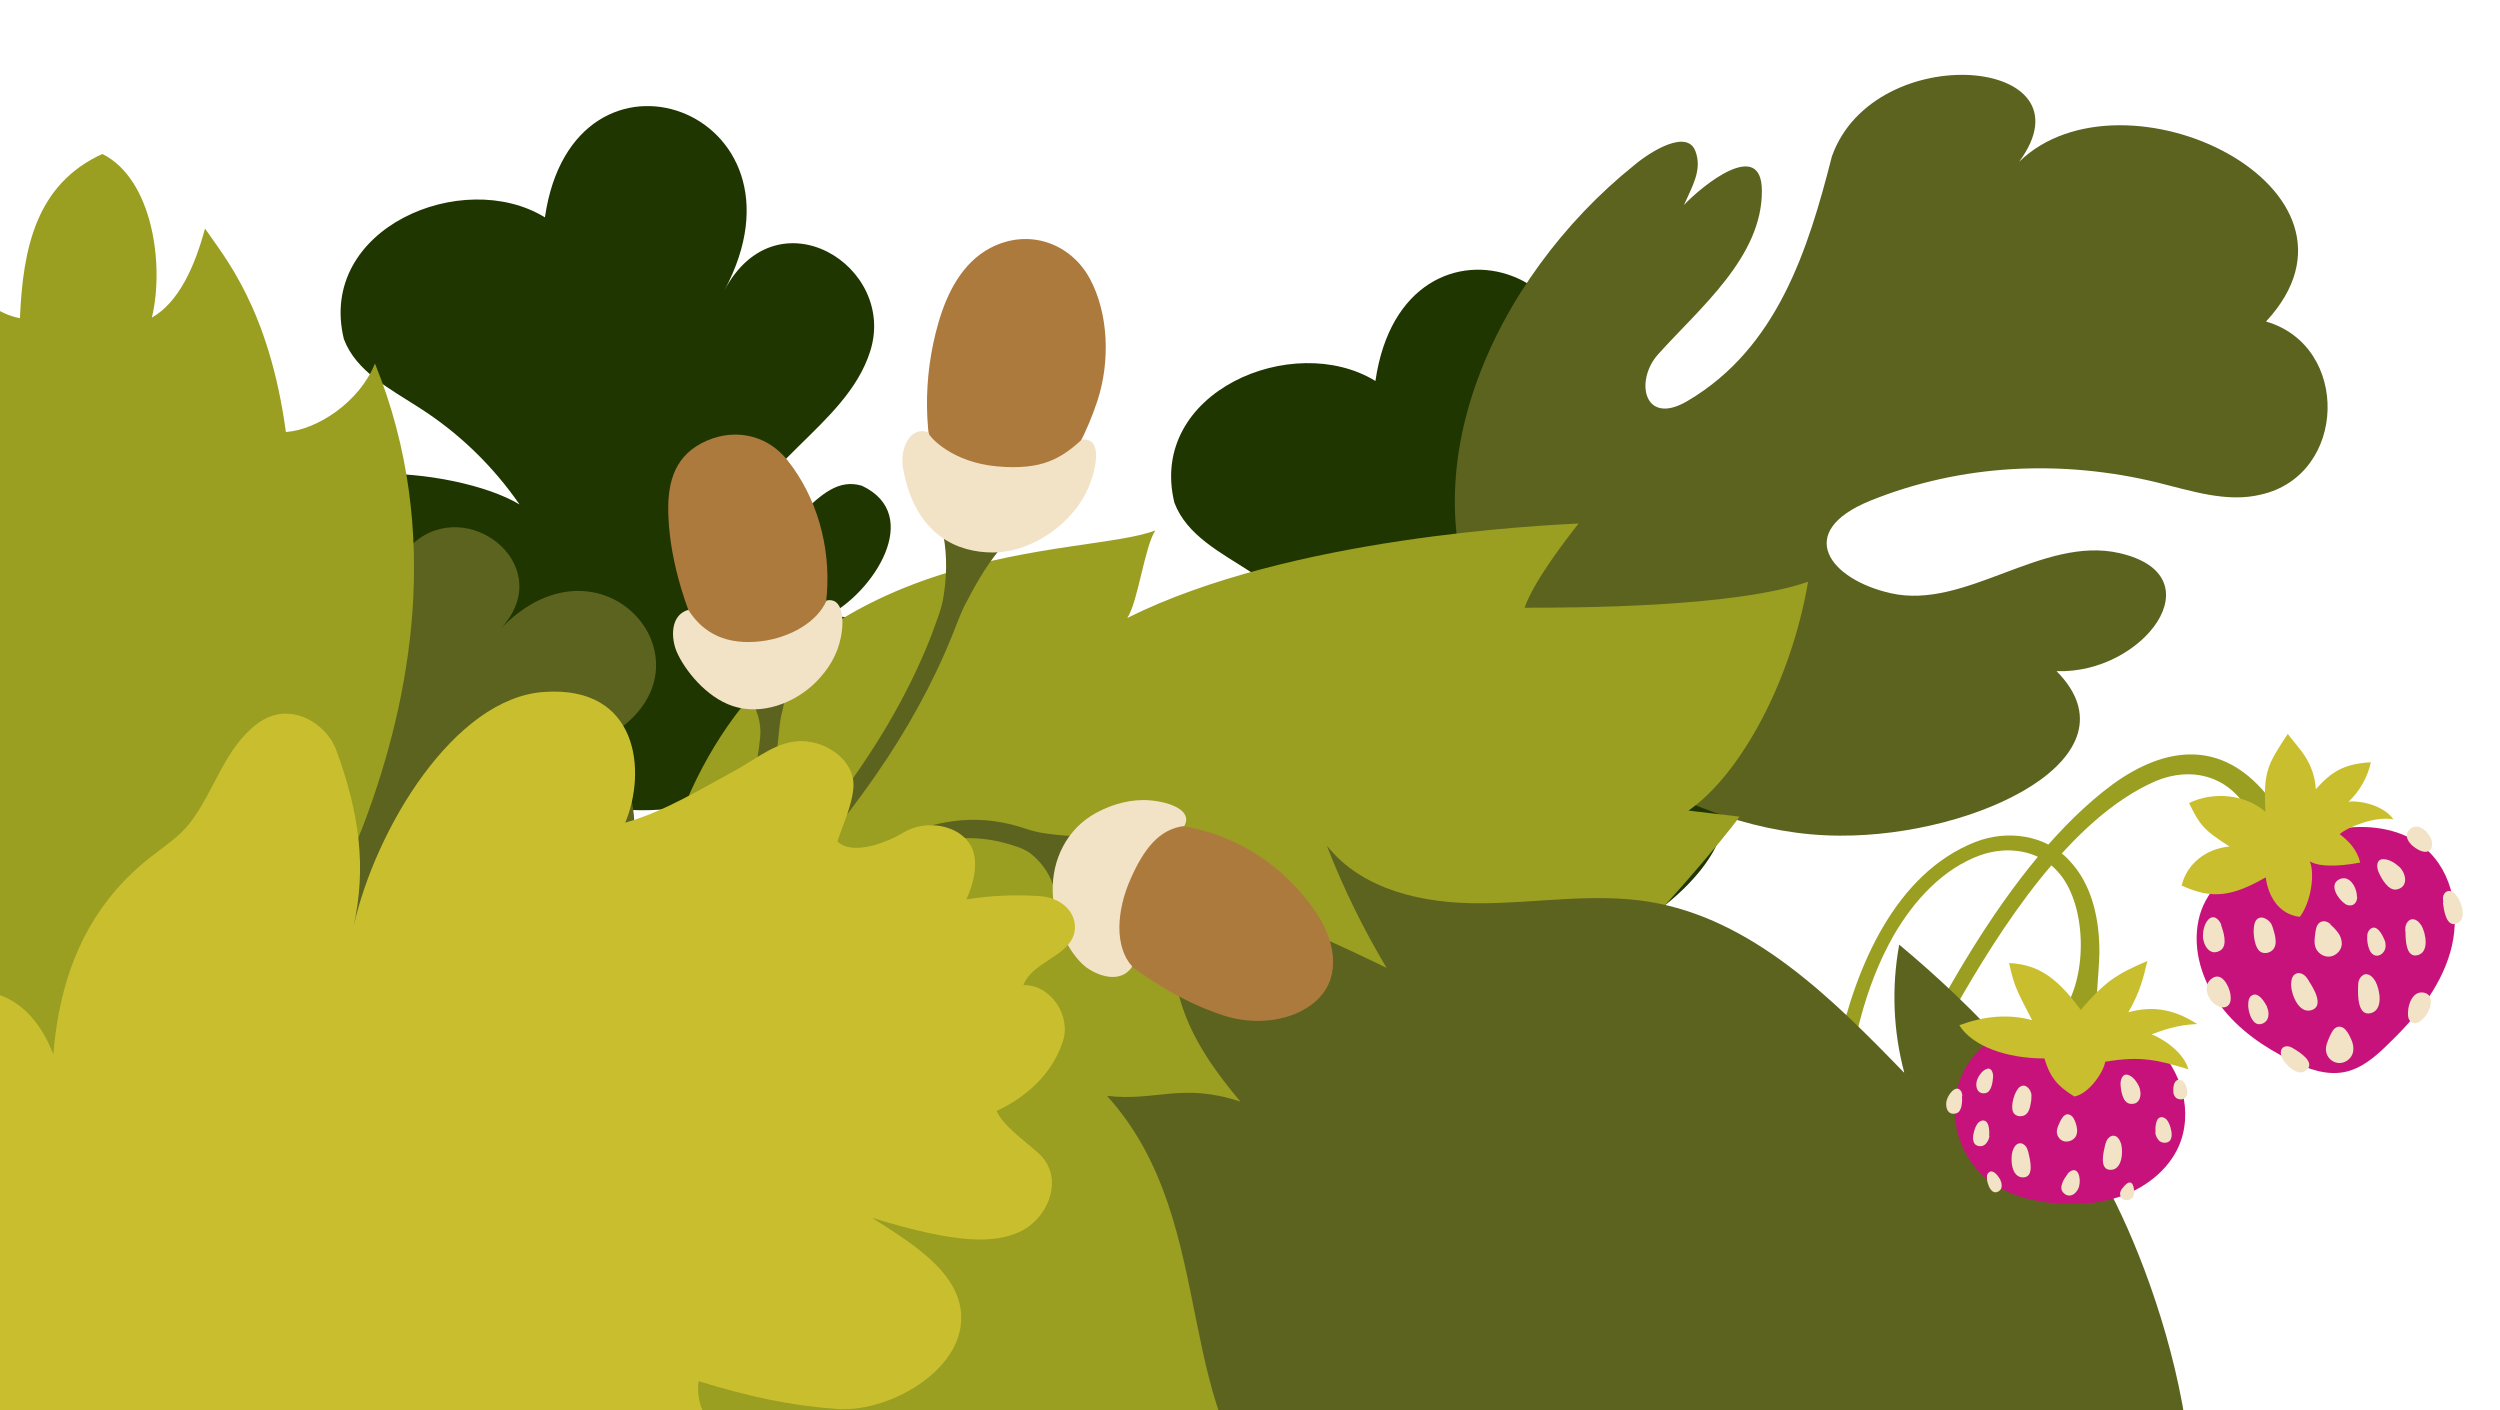 <?xml version="1.0" encoding="UTF-8"?>
<svg id="Layer_2" xmlns="http://www.w3.org/2000/svg" xmlns:xlink="http://www.w3.org/1999/xlink" version="1.1" viewBox="0 0 828.1 467.2">
  <!-- Generator: Adobe Illustrator 29.8.2, SVG Export Plug-In . SVG Version: 2.1.1 Build 3)  -->
  <defs>
    <style>
      .st0 {
        fill: none;
      }

      .st1 {
        fill: #c7127b;
      }

      .st2 {
        fill: #1f3600;
      }

      .st3 {
        fill: #f2e3c7;
      }

      .st4 {
        fill: #c9bf2e;
      }

      .st5 {
        fill: #5b631e;
      }

      .st6 {
        fill: #ad7a3e;
      }

      .st7 {
        clip-path: url(#clippath);
      }

      .st8 {
        fill: #9a9e21;
      }
    </style>
    <clipPath id="clippath">
      <rect class="st0" width="828.1" height="467.2"/>
    </clipPath>
  </defs>
  <g id="Layer_12">
    <g class="st7">
      <g>
        <path class="st2" d="M430.5,463.2c61.9,51,91.8,137.9,74.3,216.2-5.2-8.6-10.3-17.2-15.5-25.7-9,73.3-50.7,142-111.5,183.9.2-6.3.4-12.5.6-18.8,0-1.8,0-4-1.6-4.9-1.2-.8-2.8-.4-4.1,0-19,5.4-36.4,15.2-55,21.9-18.6,6.7-39.7,10-57.8,2.2-19-8.2-33.6-28.1-55-28.1,4.4-8.3,9.9-16,16.2-22.9-14.7,2.3-28.5,10.1-38.1,21.5-.5-18.3,17.8-32.1,20.7-50.2.3-1.8.4-3.7-.4-5.3-1-2.1-3.4-3.2-5.5-4.1-8.1-3.3-16.7-5.6-25.4-6.9,3.1-18.8,6.7-37.7,15-54.8s21.9-32.4,39.7-39c-11.3-4.6-22.6-9.2-33.9-13.8,37.1-13.7,70.8-36.4,97.6-65.5,11.3-12.3,21.6-26.2,25.7-42.4,3.9-15.5,1.9-32,6.3-47.3,5.6-19.5,21.9-35.4,41.5-40.6,19.6-5.1,39.8,2.9,66.4,24.8h0Z"/>
        <path class="st2" d="M456.4,316.7c73.9,29,153.9-58.6,92.6-58.4,15.3-7.6,32.2-33.5,11.6-43.2-15.6-4.7-22.3,21.3-43.2,20.4,5.7-27.6,37.8-39.6,45.9-64.8,9.2-28.5-30.9-53-48.2-20.4,31.9-59.8-50.1-89.2-59.5-24.1-27.2-16.7-75.5,3.6-66.6,40.3,4.1,10.9,15.5,16.6,25.2,22.9,13,8.3,24.2,19.2,33,31.9-21.1-12.7-83-17.9-79.3,10.8,3.2,24.5,29.5,40.5,48.9,52.8-56.8-4-6.5,62.6,39.5,31.8Z"/>
        <path class="st2" d="M181.3,262.5c73.9,29,153.9-58.6,92.6-58.4,15.3-7.6,32.2-33.5,11.6-43.2-15.6-4.7-22.4,21.3-43.2,20.4,5.7-27.6,37.8-39.6,45.9-64.8,9.2-28.5-30.9-53-48.2-20.4,31.9-59.8-50.1-89.2-59.5-24.1-27.2-16.7-75.5,3.6-66.6,40.3,4.1,10.9,15.5,16.6,25.2,22.9,13,8.3,24.2,19.2,33,31.9-21.1-12.7-83-17.9-79.3,10.8,3.2,24.5,29.5,40.5,48.9,52.8-56.8-4-6.5,62.6,39.5,31.8Z"/>
        <g>
          <path class="st5" d="M494.8,214.1c-32.2-55,.6-122.5,46.3-159.2,6-5.1,17.8-12.1,20.5-4.8,2.3,6.1-1,11.5-3.8,17.8,5.9-6.3,25.7-22.4,25.8-4.8.2,22-20.7,39-34.4,54.3-7.8,8.7-4.7,24,9.8,15.4,29.7-17.5,39.9-50,47.8-81,14-39.4,87.7-33,62,1.8,34.6-33.6,122.7,8.8,81.8,52.9,28,8.1,26.9,50.8-1.6,57.3-11.3,2.8-23.1-1.2-34.5-4-31.3-7.6-64.8-6.2-95.1,6.1-25.2,10.3-13.5,26,6.9,30.6,24.8,5.6,50.2-19.1,75.7-13.3,32.6,7.4,7.9,40.2-20.8,39.1,28.2,28.4-26.3,54.8-71.9,54.5-52-.2-99.9-38-114.7-62.8h0Z"/>
          <path class="st5" d="M566.9,180.1c-115.8,69.1-230.6,161-237,253-18.1-106.3,145.8-213.8,223.2-247.9-.6.3,9.7-2.2,13.8-5.1Z"/>
        </g>
        <g>
          <path class="st5" d="M60.4,289.3c-39.5-46.5,3.5-124.4,18.8-80.2,1.7-12.8,16.1-31,28.3-18.4,7.3,10.2-9.7,21-3.9,35.9,18.5-10.5,19.1-36.4,35.1-48.1,18.3-13.2,46,10,26.9,30,35.1-36.8,77,15.5,32.4,37.2,18.9,15.7,16.4,55.2-12.3,57.3-8.9-.4-15.9-7.3-22.9-12.9-9.3-7.4-20-13-31.4-16.4,14.5,12.3,33.8,55.7,12.2,59.6-18.5,3.4-36.6-11.9-50.4-23,17.2,40-43.6,19.2-32.9-21.1h0Z"/>
          <path class="st5" d="M158.7,248.6c-53.5,23.2-107,46.4-158.2,74.3-54.9,29.9-107,65-164,90.7,9-9.4,19.5-17.1,30.2-24.3,34-23,70.4-42.2,106.8-61.1,58.8-30.5,119.3-60.8,185.2-79.6h0Z"/>
        </g>
        <g>
          <path class="st8" d="M455,221.7c-69.6,11.5-136.2,36.4-201.4,63.2-100.2,41.2-200.4,88.9-278.2,164.4-19.3,18.7-37,39-54.8,59.2-5.4,6.2-11.1,13-11.7,21.2-.6,8.2,7.1,17.2,14.9,14.6,2.9-15,11.1-28.5,19.9-40.9C.5,423.6,87.1,370.1,175.9,329.1c92.7-42.9,190.1-74.6,279.1-107.3h0Z"/>
          <path class="st8" d="M-13.5,450.1c15.8-14.6,36.3-23.9,57.5-27.8,21.2-3.9,43.2-2.5,64.2,2.2,15.5,3.5,30.8,8.9,43.4,18.6-1.8,1.7-3.5,3.4-5.3,5.1-7.8-8.4-19.4-12.3-30.6-14.6-46.9-9.8-98,2.1-135.7,31.8-11.2,8.8-21.3,19.1-33.5,26.6,7.2-15.1,20.9-24.1,40-41.8h0Z"/>
          <path class="st8" d="M73.9,265.3c-15,55.4-38.7,108.4-69.9,156.5-5.5,8.5-11.3,16.9-18.7,23.8,11.8-12.8,24.9-24.4,38.9-34.7,2.2-1.6,4.4-3.2,6.1-5.2,1.7-2,2.8-4.5,3.9-6.9,10.1-21.9,21.3-43.4,29.4-66.1,8.2-22.7,13.2-47,10.2-67.4h0Z"/>
          <path class="st8" d="M15.2,361.6c-25.5-11.3-44.5-33.4-60.6-56.2-10.6-15-20.5-30.7-26.4-48.1-5.9-17.4-7.5-36.7-1.5-54,3.6,4.9,6.6,10.2,9,15.8-2.8-46.4,8.2-123.4,47.1-148.9-.2,15.6,9.4,32.5,23.8,35.2,1-23.3,5.4-44.4,27.3-54.4,16.7,8.3,20.6,36.9,16.4,54.2,8.9-5,14.3-17.1,17.6-29.5,6.3,9.3,21.2,26.3,26.8,67.4,10.3-.7,24.4-9.9,29.5-22.7,22.8,56.1,11.4,111.8-3,150.7-7.6,20.6-16.4,32.5-29.8,50-13.4,17.5-30.8,32.2-51.3,40.2-9.8,3.8-22.4,5.4-24.9.2h0Z"/>
          <path class="st8" d="M250.1,330.8c-19.6-15.9-31.8-45.7-21.3-68.7,38.8-85.1,130.4-77.3,153.9-86.4-3.6,5.4-5.7,23.6-9.3,29,54-27,138.2-30.7,149.5-31.3-4.9,6.2-15,19.5-17.9,27.9,17.2,0,69.4-.1,93.9-8.6-5.5,32.6-22.2,63.7-39.6,75.8,5.6.7,11.2,1.3,16.9,2-4.7,6.8-30.5,37.1-37.3,41.8,5.2.6,15.7,10.2,21,17.8-38.9,24.9-44.1,85.6-204.3,92.2-29.5,1.2-58.3-13.5-80.3-33.1-8.4-7.5-15.9-16.2-20.2-26.5-4.3-10.3-5.1-22.5-5.1-31.9h0Z"/>
          <path class="st8" d="M464.6,546c-1.8,5.3-3.6,10.7-5.4,16-1.3,3.9-2.7,8-5.5,11-5.2,5.7-13.6,6.5-21.2,7.4-23.8,2.7-47,9.5-70.8,12.1-43.9,4.8-93.1,8.2-131.3-14-20.8-12-23.1-20.1-50.2-28.2-5.9-1.8-22.9-15.7-28.6-17.9-12.2-4.7-17.6-18.8-20.6-31.6-2.1-9.1-3.8-18.5-4-27.9-.2-7.1.6-14.5,4.4-20.5s11.3-10.1,15.3-9.1c7.4-15,17.3-29.1,30.5-39.4,12.1-9.3,26.5-15.1,41.1-19.5,38-11.5,81.3-13.5,115.7,6.3-6.3.3-12.5,1.8-18.1,4.4,34.6,14.8,70.9,23.7,108.3,28.3,7.7,1,27,.4,39-1.7.3,20.7-15.3,31.5-25.7,31.3,18.2,7.7,25,27.8,26,44,1,16.2-7.1,34.9,1.2,48.8h0Z"/>
        </g>
        <g>
          <path class="st8" d="M609,346.4c5.8-26,18.7-57,45.3-67.5,10.5-4.1,23.3-2.5,31.2,6.2,7.7,8.1,10,20,9.9,30.7-.2,7.3-1.2,14.2-.9,21.6l-10.8-2.9c7.9-11.8,7.5-35.3-2.1-45.8-6.4-7.2-16.7-8.6-25.7-5.4-12.4,4.5-21.9,15-28.5,26.3-5,8.7-8.6,18.2-11.2,28-.9,3.3-1.5,6.6-2.2,9.9l-5-1h0Z"/>
          <g>
            <g>
              <path class="st8" d="M619.4,378.9c18.2-39.3,45.3-93.1,80.4-119.1,17.7-12.8,36-14.7,50.9,3.3,3.1,3.6,5.9,7.4,9,11.1l-11.5,5.1c-.5-4.2-1.9-8.1-3.9-11.5-6.7-11-18.6-13.9-30.2-9.1-28.4,12.3-51.8,49.3-66.8,75.7-8.4,15.1-15.9,30.8-22.5,46.8l-5.3-2.3h0Z"/>
              <path class="st1" d="M776.3,274.3c9.4-1.2,19.7.4,26.9,6.6,9.6,8.1,11.9,22.6,8.4,34.6-3.5,12.1-11.9,22.1-21,30.8-4,3.9-8.5,7.7-14,8.8-6,1.2-12.2-1-17.7-3.8-9-4.4-17.4-10.2-23.4-18.2s-9.3-18.3-7.3-28.1c3.8-19.2,31-28.6,48.1-30.8h0Z"/>
              <path class="st3" d="M750.9,333.6c.6,1.2.7,2.7.2,3.9s-2,2-3.3,1.7c-1.1-.3-1.8-1.4-2.3-2.5-.4-1-.7-2.1-.8-3.3,0-.8,0-1.5.2-2.3s.8-1.4,1.5-1.6c2-.6,3.9,2.7,4.6,4.1h0Z"/>
              <path class="st3" d="M789.9,311.4c.4,1.2.5,2.6-.2,3.7s-2,1.8-3.2,1.3c-1-.4-1.6-1.5-1.9-2.5-.3-1-.5-2.1-.5-3.1,0-.7,0-1.5.3-2.1s.8-1.2,1.5-1.4c1.9-.5,3.5,2.9,4,4.2Z"/>
              <path class="st3" d="M787.9,288.9c-.8-1.8-.8-4.5,1.8-4.3,1.8.1,3.7,1.3,5,2.5,2.2,2,3.3,6.6-.7,7.5-2.8.7-5.2-3.6-6.1-5.7h0Z"/>
              <path class="st3" d="M735.8,306.4c-.7-1.9-2.6-3.7-4.4-1.7-1.2,1.3-1.7,3.6-1.7,5.3,0,3,2.3,7,5.8,4.8,2.5-1.6,1-6.2.2-8.4h0Z"/>
              <path class="st3" d="M809.3,299c0-.8-.2-1.5,0-2.2s.7-1.4,1.4-1.6c1.2-.4,2.4.6,3.1,1.6,1.6,2.1,3.5,7.7,0,9.1-3.6,1.4-4.3-4.7-4.6-6.8Z"/>
              <path class="st3" d="M796.7,308.4c0-.8,0-1.6.4-2.4s1-1.4,1.8-1.5c1.3-.2,2.5,1,3.2,2.1,1.4,2.5,2.7,8.8-1.3,9.8-4,1-4-5.6-4-7.9h0Z"/>
              <path class="st3" d="M781.1,327c0-.9,0-1.8.4-2.6s1.1-1.5,1.9-1.7c1.5-.2,2.7,1.1,3.4,2.3,1.5,2.7,2.8,9.5-1.5,10.6-4.4,1.1-4.3-6.1-4.2-8.7h0Z"/>
              <path class="st3" d="M764.8,324.9c-.5-.8-1-1.5-1.7-2-.7-.5-1.7-.8-2.5-.4-1.4.5-1.7,2.3-1.7,3.8.1,3.1,2.5,9.6,6.8,8.3,4.3-1.4.5-7.5-.9-9.6h0Z"/>
              <path class="st3" d="M760,347.5c-.6-.4-1.3-.8-2-.9s-1.5,0-2,.6c-.8.9-.5,2.4,0,3.4,1.2,2.3,5.4,6.4,8.1,3.8,2.8-2.6-2.3-5.8-4.1-6.9h0Z"/>
              <path class="st3" d="M752.4,306.2c.5,1,.7,2,1,3,.5,2.1.9,4.7-1.3,6-1.2.7-2.8.7-3.8-.3-1.8-1.8-2.4-7.8-1.1-9.9,1.4-2.2,4.2-.6,5.2,1.1h0Z"/>
              <path class="st3" d="M771.8,306.1c.8.7,1.9,1.8,2.7,2.9s1.2,2.4,1.2,3.7c-.1,2-1.7,3.7-3.6,4.1s-4-.7-4.9-2.5c-.8-1.6-.5-3.4-.3-5.1.2-1.5.5-3.2,1.8-3.8,1.2-.6,2.4,0,3.3.7Z"/>
              <path class="st3" d="M777.5,341.8c.6.9,1.3,2.3,1.7,3.5s.5,2.6,0,3.9c-.7,1.8-2.7,3.1-4.7,2.9-2-.2-3.7-1.8-4-3.8-.3-1.7.5-3.4,1.2-5,.6-1.3,1.3-2.9,2.8-3.2,1.3-.2,2.3.7,2.9,1.6h0Z"/>
              <path class="st3" d="M780.8,297c0,1-.3,2-1.2,2.6-.8.5-2,.4-2.8-.2-2.3-1.5-5.5-6.3-2-8.1s6,2.9,5.9,5.8h0Z"/>
              <path class="st3" d="M802.5,337.6c-.8.8-1.9,1.5-2.9,1.3-1-.1-1.8-1.1-1.9-2.1-.5-2.8,1-8.8,5.2-8,4,.9,2.1,6.4-.3,8.7h0Z"/>
              <path class="st3" d="M805.5,278.6c.2,1,.2,2.1-.4,2.8-.7.8-1.8.9-2.8.6-2.7-.8-7-4.5-4.1-7.3,2.8-2.7,6.6,1.1,7.3,3.9h0Z"/>
              <path class="st3" d="M738.8,329.3c.2,1.4.2,3-.9,3.9-1,.8-2.6.5-3.7-.2-2.8-1.6-4.7-6.2-1.9-8.6,3.5-3.1,6.1,2.3,6.5,4.9h0Z"/>
              <path class="st4" d="M722.7,293.1c1.8-7,8-12,15.8-12.7-8.8-5.6-9.9-7.3-13.4-14.4,8.2-4,18.8-2.8,25.3,2.9-.7-13.3.6-15.5,7.4-25.8,3.5,4.7,8.7,9.1,9.3,18.3,5.2-5.8,9.3-8.4,18.2-8.9-.9,4.7-3.8,9.8-7.4,13.1,2.3-.6,11.3.6,14.9,5.8-5.9-1.1-14.9,2.4-17.8,4.9,3.1,2.4,5.7,5.1,6.8,9.4-3.5.7-12.7,2.1-16.7-.4,1.7,4,.5,13.4-3.3,18.4-7-.8-10.5-6.9-11.3-13.1-10.8,6.2-17.6,7.5-27.9,2.7h0Z"/>
            </g>
            <g>
              <path class="st5" d="M655.4,587.6c-6.8,17.6-24.8,28.3-42.6,33.7-45,13.8-95.1,2.5-133.8-24s-66.7-67-85.2-110.8c8.5,9.7,20.8,15.9,33.6,17-41.2-32.9-21.8-97.5-60.7-140.5,16.3,1.9,24.8-4.5,44.2,1.9-22.6-26.8-21.7-38.6-25.8-69.5,31.8,6.4,38.9,8.1,74.2,25.2-7.7-12.9-14.4-26.5-19.8-40.5,11.7,14.8,32,19.2,50.7,19.1,18.7,0,37.6-3.5,56-.5,34,5.5,60.5,31.8,84.6,56.7-3.7-13.8-4.3-28.4-1.7-42.5,26.1,21.8,49.5,46.8,66.8,76.4,17.2,29.5,49.9,117,14.5,167.2-13.3,18.9-38.4,29.7-55.2,31h0Z"/>
              <path class="st5" d="M874.9,780.7c-58.2-23.8-217.5-178.5-315.7-347,70.2,136,207.6,323.5,327.7,381.8,2.7-28.4,1-29.6-11.9-34.8h0Z"/>
            </g>
            <g>
              <path class="st1" d="M648.4,360.3c-3.1,11.4,1.5,24.5,11.2,31.4,6.3,4.5,14.2,6.4,21.9,6.9,7.8.6,15.8-.1,23-3.1s13.7-8.3,17-15.4c5.3-11.5,1.2-26.1-8.4-34.4-18.2-15.6-57.7-11.3-64.7,14.5h0Z"/>
              <path class="st4" d="M649,339.6c7.8-2.9,15.9-3.9,24.1-1.7-4.6-9-5.9-10.8-7.6-18.9,9.1.5,15.4,4.1,23.7,15.5,7.9-9,11.1-11.5,22.1-16.2-1.2,5-2.3,10.1-6.3,17,7.4-2,14.4-1.5,22.8,3.9-7,.3-11.4,2.1-15.1,3.4,4.2,1.7,10.6,6,12.2,11.6-9.7-2.9-15.4-4.6-27.6-2.5-.3,3-5.2,10.6-10.2,11.5-5.7-3.5-8.1-6.5-9.9-12.6-12.5,0-23.8-4-28.2-11h0Z"/>
              <path class="st3" d="M659,376.2c-.1,1.1-.7,2.3-1.6,3s-2.4.6-3.2-.2c-.7-.8-.7-1.9-.6-2.9.2-1,.4-1.9.8-2.8.3-.6.6-1.2,1.1-1.6s1.2-.7,1.8-.5c1.7.4,1.7,3.8,1.6,5.1h0Z"/>
              <path class="st3" d="M662.6,390.9c.4.8.6,1.9.3,2.7s-1.3,1.5-2.3,1.3c-.8-.2-1.3-1-1.7-1.7-.3-.7-.6-1.5-.7-2.3,0-.5-.1-1.1,0-1.6s.5-1,1-1.2c1.4-.5,2.9,1.8,3.4,2.7h0Z"/>
              <path class="st3" d="M713.9,375.1c.1,1.1.7,2.3,1.6,3,1,.6,2.4.6,3.2-.2.7-.8.7-1.9.6-2.9-.2-1-.4-1.9-.8-2.8-.3-.6-.6-1.2-1.1-1.6s-1.2-.7-1.8-.5c-1.7.4-1.7,3.8-1.6,5.1h0Z"/>
              <path class="st3" d="M719.9,361.7c0,.9.5,1.8,1.3,2.2s2,.4,2.7-.3c.6-.6.7-1.5.6-2.2,0-.7-.3-1.5-.6-2.1-.2-.5-.5-.9-.9-1.2s-1-.5-1.6-.4c-1.5.4-1.6,3-1.5,4h0Z"/>
              <path class="st3" d="M702.4,359.1c0-1.7.8-3.9,2.9-2.9,1.4.6,2.6,2.3,3.2,3.6,1.1,2.4.6,6.4-3,5.8-2.5-.4-3-4.6-3.1-6.6h0Z"/>
              <path class="st3" d="M660.2,356.6c0-1.5-.7-3.3-2.4-2.4-1.2.5-2.2,1.9-2.7,3-1,2-.5,5.4,2.5,4.9,2.1-.3,2.5-3.9,2.6-5.5h0Z"/>
              <path class="st3" d="M650,363.1c0-1.5-1-3.2-2.7-2.2-1.1.7-2,2.1-2.4,3.3-.7,2.1,0,5.4,3,4.6,2.1-.5,2.1-4.1,2-5.8h0Z"/>
              <path class="st3" d="M684.8,388.9c.9-1.2,2.7-2.1,3.6-.2.6,1.2.6,2.9.3,4.2-.5,2.2-3.1,4.5-5.3,2.1-1.6-1.7.4-4.7,1.4-6h0Z"/>
              <path class="st3" d="M697.3,379.3c.2-.7.4-1.5.9-2.1s1.2-1.1,2-1c1.3.1,2,1.5,2.4,2.7.7,2.6.4,8.6-3.5,8.6-3.9,0-2.3-6-1.8-8.2Z"/>
              <path class="st3" d="M671.9,381.8c-.2-.7-.4-1.5-.9-2.1s-1.2-1.1-2-1c-1.3.1-2,1.5-2.4,2.7-.7,2.6-.4,8.6,3.5,8.6,3.9,0,2.3-6,1.8-8.2Z"/>
              <path class="st3" d="M672.9,362.5c0,.9,0,1.9-.2,2.8-.3,1.8-.8,4.1-3,4.4-1.2.2-2.4-.3-2.9-1.4-.9-2,.5-7.1,2.3-8.3,1.9-1.3,3.6.9,3.8,2.6h0Z"/>
              <path class="st3" d="M686.9,370.5c.4.7.8,1.8,1,2.8.2,1,.2,2-.2,2.9-.6,1.3-2.2,2.1-3.7,1.9s-2.6-1.6-2.7-3.1c0-1.3.6-2.5,1.2-3.7.5-1,1.2-2.1,2.3-2.2,1,0,1.7.7,2.1,1.4h0Z"/>
              <path class="st3" d="M706.7,393c.1.5.2,1.3.2,1.9s-.2,1.3-.6,1.8c-.6.8-1.8,1-2.7.7s-1.5-1.4-1.3-2.4c.2-.9.8-1.5,1.4-2.2.5-.5,1.1-1.2,1.8-1.1.7,0,1,.7,1.1,1.2h0Z"/>
            </g>
          </g>
        </g>
        <g>
          <path class="st5" d="M232.5,315.2c30.6-30.5,60.1-64,76-104.7,1.3-3.7,3.2-8.2,3.9-12.1,1.2-6.9,1.4-14.1.1-21l18.5,4.8c-4.8,5.8-8.2,12.1-11.6,18.6-1.3,2.7-2.9,6.9-4,9.7-6.5,16.1-15.1,31.5-25,45.8-12.8,18.6-27.6,35.5-42.9,52-2.5,2.6-8.2,8.7-10.7,11.3l-4.3-4.3h0Z"/>
          <path class="st5" d="M217.3,321.2c14.5-22.3,31.8-49.3,34.4-76.1.9-6.5-1.7-13.2-6.8-17.3l17.2-4.1c-1.3,3.9-2.1,7.7-2.9,11.6-1.3,4.5-1.1,9.2-2,13.8l-.6,3.4c-3.9,17.6-12.3,33.5-21,49-3.8,6.7-9.5,16-13.5,22.7l-4.7-3h0Z"/>
          <path class="st5" d="M261.3,303.8c20.4-19.3,46.5-39,76.2-30l3.2,1c3.9,1.3,8.1,1.6,12.2,2,2,0,3.9.2,6,0l-10.1,16.3c-1.5-4.4-4.2-7.9-7.7-10.6-2.5-1.7-5.5-2.5-8.4-3.3-4.8-1.3-9.9-1.8-14.8-1.5-16.5,1.1-31,11-43.2,21.8-3.1,2.8-6.2,5.7-9.1,8.7l-4.3-4.4h0Z"/>
          <g>
            <path class="st6" d="M323.4,180.6c20.3-8.3,33.6-28.1,40.1-47.8,4.3-13.1,3.7-29-2.5-40.5-6.2-11.5-20-16.9-32.9-10.2-9.4,4.9-14.4,15-17.2,24.6-5.4,18.6-5.1,38.2.8,55.8,2.3,6.7,7.3,14.2,11.8,18.2h0Z"/>
            <path class="st3" d="M358.3,145.6c7.4-.8,4.6,10.4,2.2,16-4.6,10.9-17.8,21.4-31.7,21.4-11,0-25.6-5.1-29.7-28-1.1-6.3,2.3-14,8.3-11.8.5,1.7,8.1,10,23,11.3,14.7,1.3,21-2.6,27.9-8.8h0Z"/>
          </g>
          <g>
            <path class="st6" d="M242.6,221.2c-9.5-5-13.9-16.1-17-26.4-2.3-7.8-3.9-15.8-4.2-23.9-.4-9.7,1.3-19,11-24.1s21.2-3.4,28.4,5.6c9.8,12.3,14.3,28.6,13.1,44.3-.6,8.1-3,16.6-9,22-6.1,5.4-16.2,5.8-22.4,2.6h0Z"/>
            <path class="st3" d="M228,202c-6.2,1.8-5.7,9.7-3.8,14,2.5,5.7,9.5,14.9,18.6,17.9,9.5,3.1,20.3-.9,27.4-7.9,4.1-4.1,7.2-9.1,8.3-14.8,1.3-6.3.5-13.4-4.7-12.3-3.1,7.2-12.1,12.3-21.6,13.5-11.5,1.4-19.3-2.6-24.2-10.4h0Z"/>
          </g>
          <g>
            <path class="st6" d="M359.5,299.3c2.2,11.4,12.5,19.3,22.3,25.6,7.4,4.8,15.2,8.8,23.6,11.5,10,3.3,23.7,2.3,31.6-5.9,7.1-7.4,5.5-19.1-1.7-29.2-9.8-13.9-24-23.6-40.6-27.1-8.6-1.8-18.2-1.9-25.6,2.8-7.5,4.6-11,15-9.6,22.4h0Z"/>
            <path class="st3" d="M375,320.2c-3.8,5.9-11.8,3-15.7-.2-5.2-4.3-10.3-14.3-10.6-24.6-.3-10.8,4.8-20.9,14.3-26.1,5.5-3,11.7-4.7,17.9-4.2,7,.6,14.2,3.5,11.4,8.5-8.5,1-13.5,7.9-17.7,17.3-4.9,10.9-5.4,22.8.4,29.2h0Z"/>
          </g>
        </g>
        <path class="st4" d="M-155.2,499.6c18.5-19.3,27.3-45.8,43.1-67.4,24.4-33,49.8-24.5,68.9,8.4-3.4-28.5-.4-102.1,23.7-110.3,37.5-12.7,47.3,37.5,39.3,68-5.4-41.9-5.7-86.8,30.6-114.8,4.4-3.4,9.1-6.5,12.5-10.9,8.4-10.9,11.4-24.8,22.5-33,10.5-7.8,22.6,0,25.9,8.6,7.9,21.5,10.1,39.2,5.8,58.7,7.3-32.5,33.4-75.7,63.1-77.7,31.4-2.2,34,26.4,26.9,43.3,13-3.7,24.8-11,36.6-17.4,7.3-4,13.9-9.9,22.3-9.6s17.1,6.7,16.7,15c-.3,6.1-3.9,13.7-5.3,18.2,4.8,4.8,16.2.5,21.8-2.9,7.5-4.6,18.5-2.5,22.3,4.2,2.4,4.1,1.9,10.7-1.4,17.9,10.1-1.6,19.2-1.5,25-1,6.8.7,11.6,5.5,10.9,11.3-1.1,8.5-14,10.1-17,18.1,9.1-.2,16,10.3,13,18.9-4.6,13.4-15.9,20-21.9,22.8,2.4,5,7.9,8.7,13.9,14,8.8,7.9,3.4,21.7-6.4,26.1-8.3,3.7-20.1,4.1-48.7-4.7,14.2,9.1,31.5,19.5,29.3,35.9-2.2,16.2-24.7,28.6-41,27.4-16.3-1.2-29.4-4.2-45.8-9.2-2.6,18.5,24.5,30.3,23.5,48.9-.6,10.5-10.7,18.5-21,20.2-10.4,1.7-20.9-1.5-30.8-4.9,5.4,6.7-1.2,17.6-9.7,19-8.5,1.4-17.5-2.8-23.2-9.3-7.7-8.9-9.5-18.8-14.6-28.4-6.1-11.4-18.6-23.2-31.6-22.9,9,8.2,16.6,17.7,20.7,29.2,4.1,11.5,2.6,26.7-5,36.1-9.8,12.1-28.5,13.3-42.9,7.3-14.3-6-25.4-17.6-36.5-28.6-15.3-15.1-31.5-29.6-50.4-39.9-2.9-1.9-5.2-.6-5.8,2.8-2.2,10.4,5,20.2,9.2,30,7.8,18.3-4,36.6-21.9,22.4-10.1-7.9-16.6-19.6-25.9-28.4-9.3-8.8-24.1-14.6-34.9-7.6-2.8,1.8-5.1,4.4-7.8,6.5-21.7,14.7-55,5.2-77.8-10.4h0Z"/>
      </g>
    </g>
  </g>
</svg>